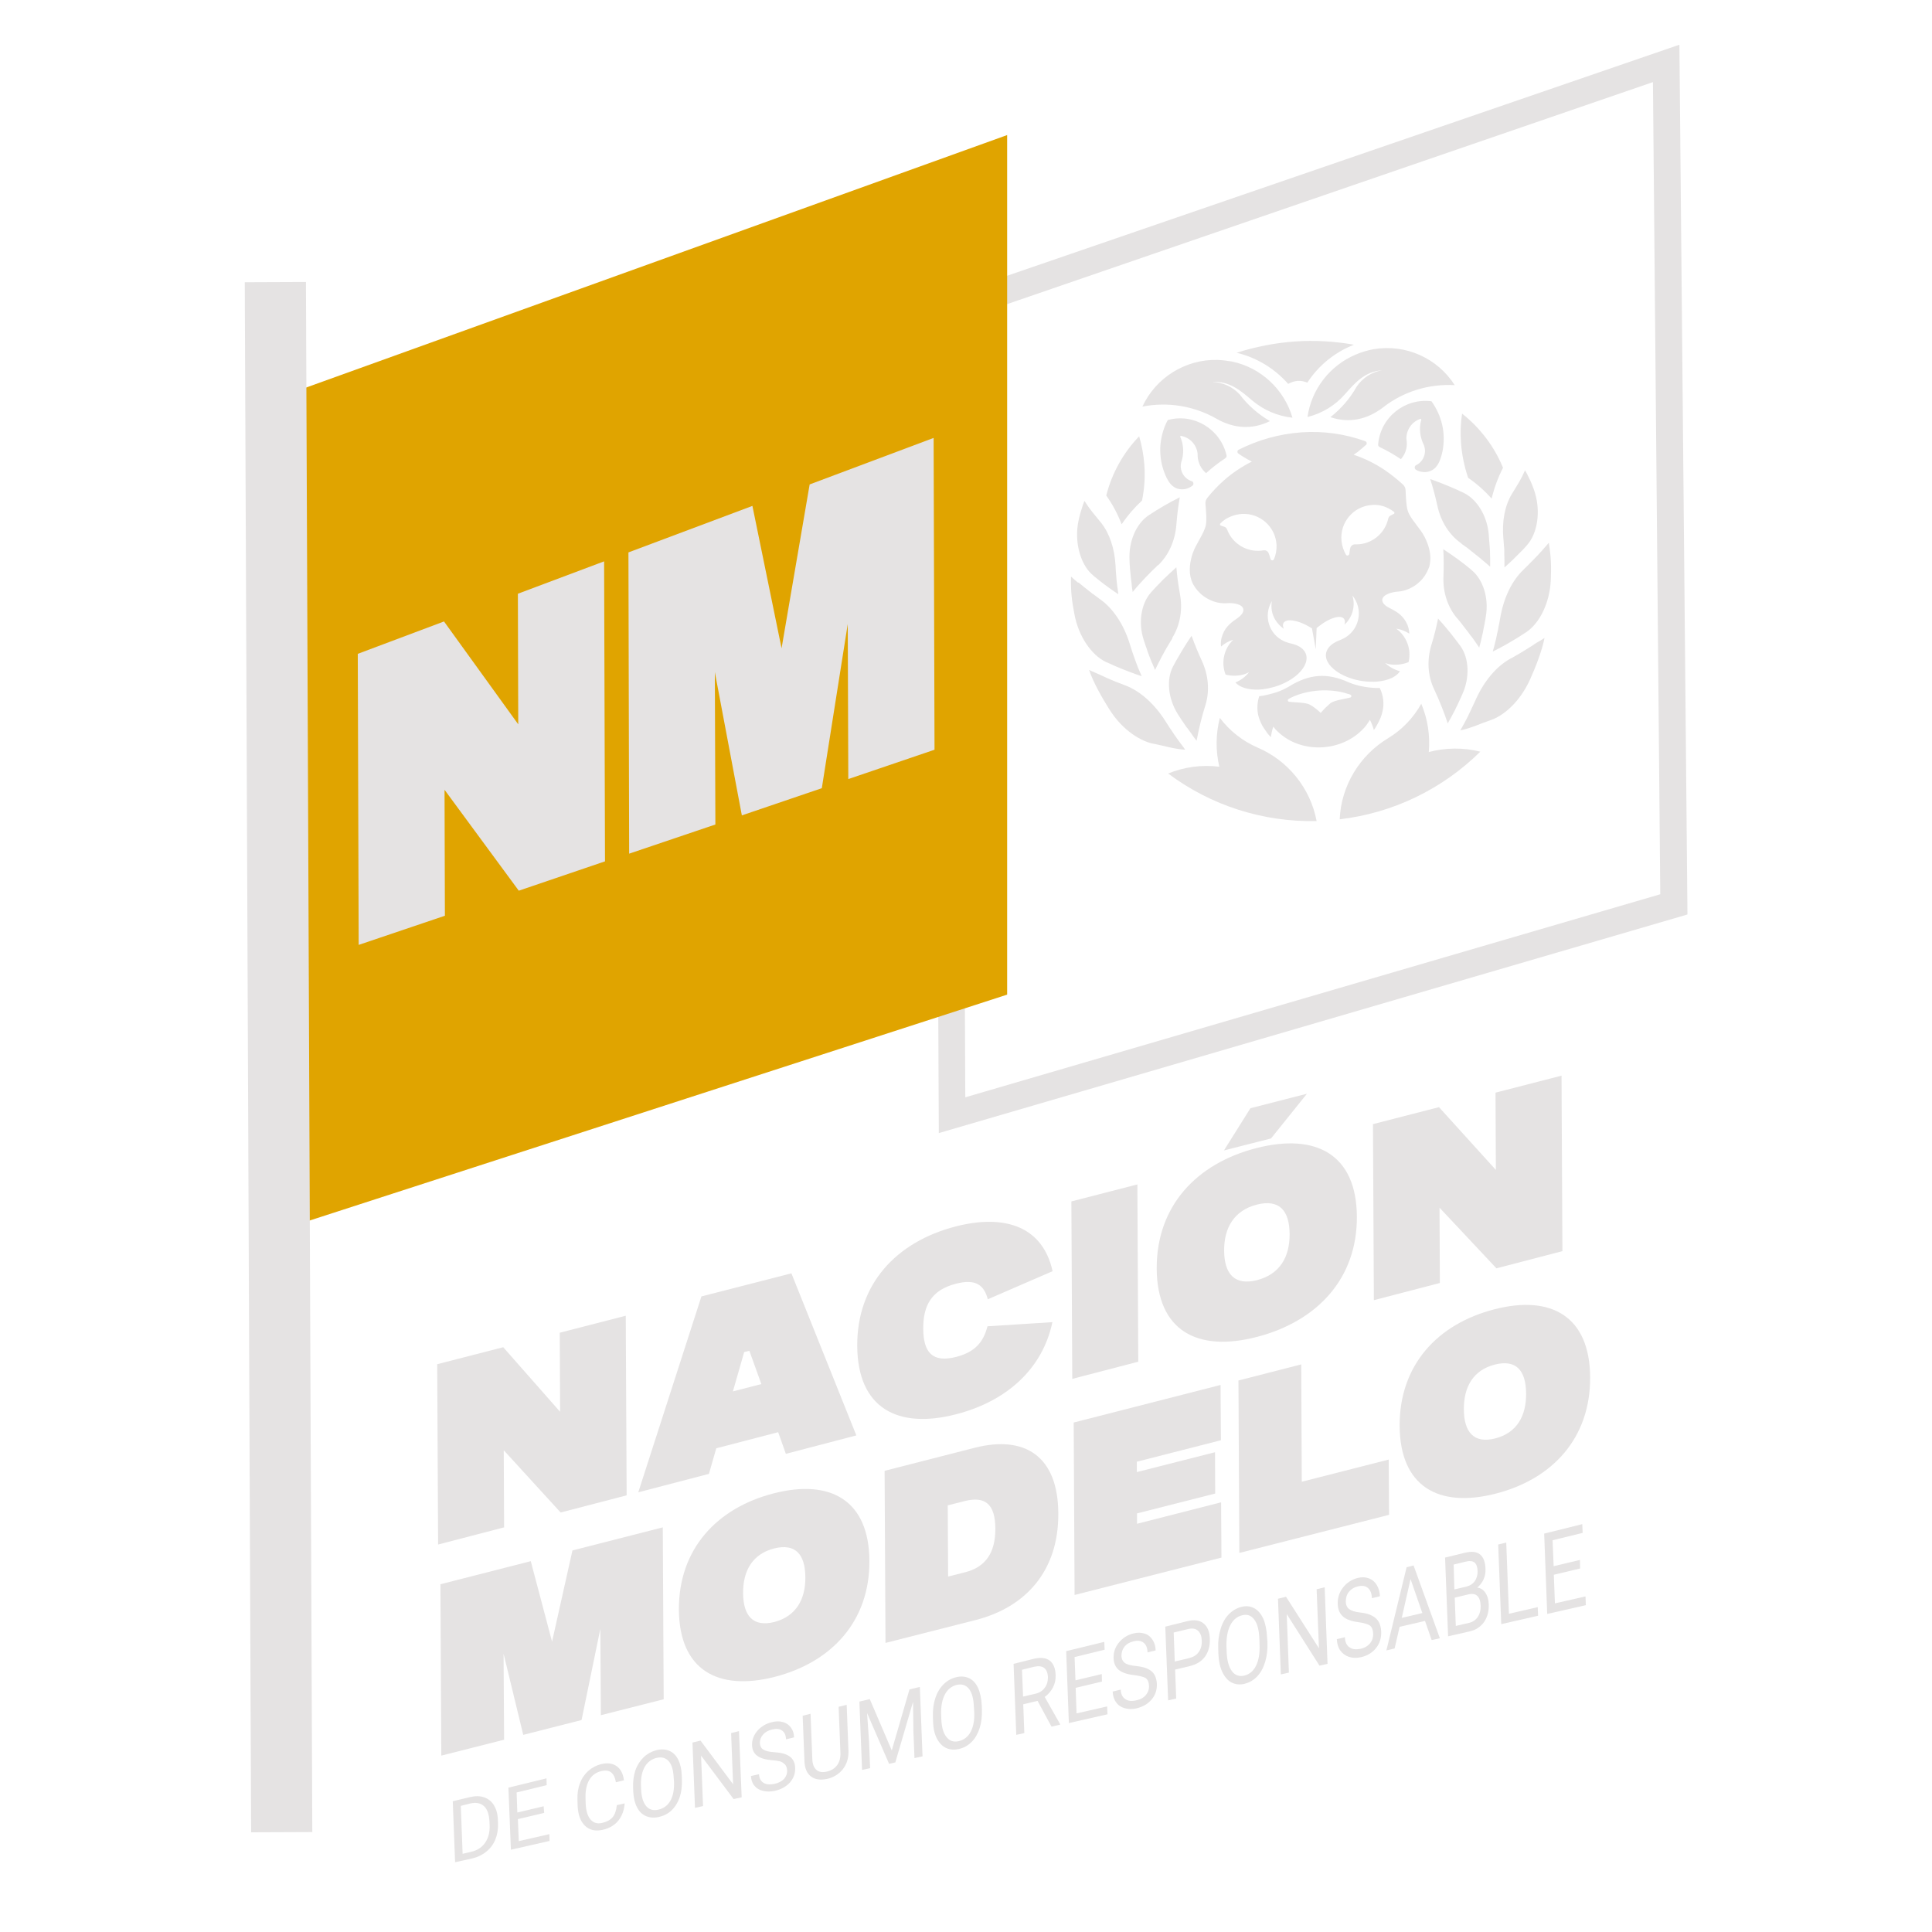 <?xml version="1.0" encoding="UTF-8"?> <!-- Generator: Adobe Illustrator 27.7.0, SVG Export Plug-In . SVG Version: 6.00 Build 0) --> <svg xmlns="http://www.w3.org/2000/svg" xmlns:xlink="http://www.w3.org/1999/xlink" version="1.1" id="Capa_1" x="0px" y="0px" viewBox="0 0 1080 1080" style="enable-background:new 0 0 1080 1080;" xml:space="preserve"> <style type="text/css"> .st0{fill:#E5E3E3;} .st1{fill:#E0A400;} .st2{fill-rule:evenodd;clip-rule:evenodd;fill:#E5E3E3;} </style> <g> <path class="st0" d="M924,45.9l4.1,454L539.6,613.4l-1.9-434.7L924,45.9 M938.8,25L522.7,168l2.1,465.4l0,0l0,0l418.5-122.2 L938.8,25L938.8,25z"></path> <polygon class="st1" points="563,556 168.7,683.7 166.5,218.3 563,75.5 "></polygon> <g> <path class="st2" d="M766.8,282.3c-10.2,0.7-17.9,9.7-16.9,20c0.3,2.8,1.1,5.3,2.4,7.6c0.5,1.1,1.9,0.7,2-0.4 c0.1-1,0.3-2.5,0.6-3.4c0.3-1,1.3-1.8,2.4-1.8c1.2,0,1.7,0,2.9-0.1c7.8-0.9,14.1-6.6,15.8-14.2c0.2-0.8,0.6-1.4,1.3-1.8l1.8-0.9 c0.5-0.2,0.6-0.9,0.1-1.2c-1.1-0.8-1.7-1.2-2.8-1.8C773.4,282.7,770.2,282,766.8,282.3L766.8,282.3z M694,287.3 c10.2-0.7,19.1,7.1,19.6,17.4c0.1,2.8-0.4,5.4-1.4,7.8c-0.4,1.1-1.8,0.9-2-0.1s-0.7-2.4-1.1-3.3c-0.4-1-1.5-1.6-2.6-1.5 c-1.1,0.2-1.7,0.3-2.9,0.3c-7.8,0.2-14.9-4.6-17.6-11.8c-0.3-0.8-0.7-1.3-1.5-1.6l-2-0.7c-0.5-0.1-0.7-0.8-0.3-1.2 c0.9-0.9,1.5-1.4,2.6-2.2C687.5,288.7,690.6,287.6,694,287.3L694,287.3z M714.2,408.9c-0.9-0.8-1.7-1.7-2.4-2.7 c-0.7,1.9-1.1,3.9-1.4,5.9c-1-1.1-2-2.2-2.8-3.5c-1.6-2.2-2.4-3.5-3.4-6.1c-1.7-4.2-1.7-9-0.3-13.3c2.8-0.3,6.8-1.3,9.6-2.2 c2.4-0.8,4.8-1.9,7-3.2c5.8-3.6,11.1-5.5,16.5-5.9s10.9,0.8,17.1,3.6c2.4,1,4.9,1.7,7.4,2.2c2.9,0.6,7,1,9.8,0.9 c2,4.1,2.6,8.8,1.5,13.2c-0.6,2.7-1.3,4.1-2.5,6.5c-0.7,1.3-1.4,2.6-2.3,3.8c-0.5-2-1.3-3.9-2.2-5.7c-0.6,1-1.3,2-2,3 C751.9,420.4,727.8,422.1,714.2,408.9L714.2,408.9z M737.4,386c-5.5,0.4-11,1.7-15.5,3.9c-0.5,0.2-1,0.5-1.5,0.8 c-0.8,0.4-0.6,1.4,0.2,1.6c2.9,0.4,9.2,0.3,11.6,1.6c1.8,1,3.8,2.5,5.3,3.9l0.8,0.7l0.7-0.8c1.3-1.5,3.2-3.3,4.7-4.6 c2.2-1.7,8.4-2.4,11.2-3.2c0.7-0.3,0.7-1.3-0.1-1.6c-0.5-0.2-1-0.4-1.6-0.5C748.5,386.2,743,385.7,737.4,386L737.4,386z M727.4,241.7c12.5-0.9,24.6,0.9,35.7,4.9c1,0.3,1.1,1.5,0.6,2c-0.8,0.8-3.8,3.2-4.7,4l-2.3,1.6c6,2,11.7,4.8,17,8.3 c3.7,2.5,7.2,5.3,10.5,8.3c1.7,1.7,1.5,2.8,1.6,4.9c0.2,3.1,0.3,7.2,1.2,10c1.5,4.5,6.8,9.4,9.4,14.5c2.2,4.4,3.9,9.8,2.9,15 c-0.1,0.7-0.3,1.7-0.6,2.3c-1.1,2.9-2.8,5.5-5,7.6c-3.1,3-7.6,5.3-12.2,5.6c-3.3,0.2-8.5,1.6-8.8,4.5c-0.2,2.1,2.2,3.8,4.3,4.8 c4.6,2.3,7.6,4.4,9.8,9.3c1,2.6,1,4.6,1,4.9c-2.2-1.4-4.6-2.4-7.3-2.8c5.9,4.3,8.6,11.7,6.9,18.7c-2.8,1.2-6.3,1.7-9.3,1.4 c-1.3-0.1-2.6-0.4-3.8-0.9c2.3,2.2,5.2,3.8,8.3,4.6c-2.8,4.3-9.5,5.8-14.6,5.9c-4.1,0.1-8.5-0.5-12.5-1.8 c-6.4-2-11.4-5.6-13.4-9.4c-2.5-4.9,0.4-9,4.9-11.2c1.8-0.8,3.7-1.5,5.3-2.5c8-5.1,9.7-16,3.7-23.3c1.1,3.5,0.9,7.3-0.5,10.7 c-0.9,2.1-2.2,4-3.8,5.5c-0.1,0-0.1,0-0.1,0c0.4-1.3,0.3-2.4-0.3-3.2c-1.9-2.4-8.1-0.5-13.8,4l-1.4,1.1c-0.1,0.1-0.1,0.1-0.1,0.2 l-0.5,11.7l0,0l0,0l-2.1-11.6c0-0.1,0-0.1-0.1-0.1l-1.5-0.9c-6.3-3.7-12.7-4.7-14.3-2.1c-0.5,0.8-0.4,1.9,0.1,3.2h-0.1 c-1.8-1.3-3.4-3-4.6-4.9c-1.9-3.1-2.6-6.9-1.9-10.5c-4.9,8-1.8,18.6,6.9,22.5c1.8,0.8,3.7,1.2,5.6,1.7c4.8,1.5,8.2,5.1,6.4,10.4 c-1.4,4.1-5.8,8.3-11.9,11.2c-3.7,1.8-8,3-12.1,3.5c-5,0.6-11.9,0-15.3-3.8c3-1.2,5.6-3.2,7.6-5.7c-1.2,0.6-2.4,1.1-3.7,1.4 c-2.9,0.7-6.4,0.7-9.4-0.1c-2.6-6.7-1-14.4,4.3-19.5c-2.6,0.8-4.9,2.1-6.8,3.8c-0.1-0.3-0.4-2.3,0.3-5c1.5-5.2,4.2-7.7,8.5-10.6 c1.9-1.3,4.1-3.4,3.6-5.4c-0.7-2.9-6-3.5-9.3-3.2c-4.6,0.3-9.3-1.3-12.8-3.9c-2.5-1.8-4.5-4.1-6-6.8c-0.3-0.6-0.7-1.5-0.9-2.2 c-1.7-5-0.8-10.6,0.8-15.2c1.9-5.4,6.4-11,7.3-15.7c0.5-2.9,0.1-7-0.1-10c-0.2-2.2-0.5-3.2,0.9-5.1c2.8-3.5,5.9-6.8,9.2-9.7 c4.7-4.2,10-7.7,15.7-10.6l-2.5-1.3c-1.1-0.6-4.4-2.6-5.2-3.3c-0.5-0.4-0.6-1.6,0.3-2C703.1,246,714.9,242.6,727.4,241.7 L727.4,241.7z M681.6,428.6c-9.7-1.2-19.6,0.1-28.6,3.8c23.9,17.9,53,27.2,83,26.6c-3.5-18.7-16.3-34-33-41.1 c-8.3-3.6-15.6-9.3-21.1-16.6C679.6,410.2,679.5,419.6,681.6,428.6L681.6,428.6z M618.4,277c3.2-12.6,9.6-24,18.4-33.1 c1.5,5.1,2.5,10.5,2.9,16c0.5,6.8,0,13.5-1.3,19.9c-4.3,4-8.1,8.4-11.4,13.3C624.8,287.3,621.9,281.9,618.4,277L618.4,277z M648.7,248.5c-0.4,5,0.2,10,1.8,14.6c1.8,5.1,4.5,10.9,11,10.4c1.9-0.1,3.9-1,5.2-2.1c0.8-0.7,0.4-2.1-0.4-2.4 c-0.1,0-0.3-0.1-0.4-0.1c-4.4-1.6-6.8-6.3-5.5-10.8c0.3-0.9,0.4-1.3,0.6-2.2c0.8-3.7,0.4-8.1-1.2-11.6c-0.2-0.3,0.1-0.8,0.6-0.6 c4.2,0.8,7.5,3.9,8.7,8c0.4,1.6,0.4,2.1,0.4,3.6c0.3,3.7,2,6.9,4.7,9.2c3.3-3,6.9-5.8,10.7-8.3c0.7-0.5,0.9-1,0.7-1.8 c-3.4-14.5-18.2-23.6-32.8-19.6C650.6,238.8,649.2,243.5,648.7,248.5L648.7,248.5z M680.7,201.2c2.4,0.1,5.8,0.5,8,0.9 c16.2,3.4,29.2,15.6,33.8,31.4c-8.4-0.9-16.2-4.3-22.6-9.7c-6.6-5.7-12.9-10.9-22.2-10.3c6,0.2,11.4,2.8,15.3,7 c4.6,6.1,10.4,11.1,16.9,14.9c-10,5-20.5,4.1-30-1.4c-12.5-7.1-27.1-9.5-41.3-6.7C646.1,211.1,662.7,200.7,680.7,201.2 L680.7,201.2z M725.4,212.9c1.9-0.1,3.8,0.3,5.4,1c6.2-9.5,15.3-17,26.1-21.2c-10.7-1.9-21.8-2.6-33.1-1.8s-22.2,3-32.5,6.3 c11.3,2.7,21.3,8.9,28.8,17.4C721.7,213.7,723.4,213.1,725.4,212.9L725.4,212.9z M798.7,420.4c0.8-9.2-0.6-18.5-4.2-27 c-4.4,7.9-10.8,14.6-18.6,19.3c-15.6,9.4-26.2,26.3-27,45.3c29.8-3.5,57.3-16.8,78.6-37.8C818.1,417.8,808.1,417.9,798.7,420.4 L798.7,420.4z M840.2,261.5c-4.9-12-12.9-22.4-22.9-30.3c-0.8,5.3-1,10.7-0.6,16.3c0.5,6.8,1.9,13.4,4,19.6 c4.8,3.3,9.2,7.2,13.1,11.6C835.3,272.7,837.4,266.9,840.2,261.5L840.2,261.5z M806.2,237.5c-1.1-4.8-3.2-9.3-6-13.2 c-15-1.9-28.5,9.1-29.8,24c-0.1,0.8,0.2,1.3,1,1.7c4.1,1.9,8,4.2,11.7,6.7c2.3-2.6,3.6-6,3.3-9.7c-0.2-1.4-0.3-2-0.1-3.6 c0.6-4.2,3.5-7.8,7.5-9.2c0.5-0.2,0.8,0.2,0.7,0.5c-1.1,3.6-0.9,8,0.4,11.6c0.3,0.9,0.5,1.3,0.9,2.1c1.9,4.3,0.2,9.3-3.9,11.5 c-0.1,0.1-0.2,0.1-0.4,0.2c-0.8,0.4-0.9,1.8-0.1,2.4c1.4,1,3.6,1.5,5.5,1.4c6.5-0.5,8.4-6.6,9.5-11.8 C807.3,247.4,807.3,242.4,806.2,237.5L806.2,237.5z M767.9,195.2c17.8-3,35.6,4.9,45.3,20.1c-14.4-0.8-28.6,3.5-40,12.4 c-8.7,6.7-18.9,9.1-29.5,5.5c6-4.7,11-10.5,14.7-17.1c3.2-4.7,8.2-8.1,14.1-9.1c-9.4,0.7-14.8,6.7-20.6,13.3 c-5.5,6.3-12.8,10.8-21,12.8c2.2-15.5,12.5-28.8,27-34.9C760.7,196.9,765,195.7,767.9,195.2z"></path> <g> <g> <path class="st0" d="M857.2,360.5c-2.5,1.6-5.1,3.2-7.6,4.7c-0.4,0.2-0.8,0.5-1.2,0.7c-1.1,0.6-2.2,1.3-3.3,1.9 c-0.3,0.1-0.5,0.3-0.8,0.4c-7.8,4.3-14.7,12.5-19.4,23c-0.6,1.3-1.2,2.6-1.8,3.9c-0.2,0.4-0.4,0.7-0.5,1.1c-0.5,1-1,2-1.4,2.9 c-0.2,0.4-0.3,0.7-0.5,1.1c-0.7,1.3-1.3,2.6-2,3.8c-0.1,0.1-0.2,0.3-0.2,0.4c-0.6,1.1-1.2,2.2-1.9,3.4c-0.1,0.2-0.2,0.3-0.3,0.5 c6.8-1.5,10.6-3.6,17.4-5.9c5.8-2,15.6-9,21.8-23c3-6.7,6.5-15.6,7.9-22.8c-1.8,1.3-3.9,2.3-5.7,3.5 C857.4,360.4,857.3,360.4,857.2,360.5z"></path> <path class="st0" d="M862.1,307.7c-2,2.2-4.1,4.4-6.2,6.5c-0.3,0.3-0.7,0.7-1,1c-0.9,0.9-1.8,1.8-2.7,2.7 c-0.2,0.2-0.4,0.4-0.6,0.6c-6.5,6.2-11.1,15.8-13,27.1l0,0c-0.2,1.4-0.5,2.8-0.8,4.2c-0.1,0.4-0.2,0.8-0.2,1.2 c-0.2,1.1-0.4,2.1-0.7,3.2c-0.1,0.4-0.2,0.8-0.2,1.1c-0.3,1.4-0.6,2.8-1,4.2c0,0.2-0.1,0.3-0.1,0.5c-0.3,1.2-0.6,2.5-1,3.7 c0,0.2-0.1,0.4-0.1,0.5c4.5-2.2,8.9-4.7,13.3-7.4c0.4-0.3,0.9-0.5,1.3-0.8c0.9-0.6,1.9-1.2,2.8-1.8c0.4-0.2,0.7-0.5,1.1-0.7 c7.8-5.1,13.3-16.7,13.9-29c0.3-7.4,0.3-12.5-1.1-21.1c-1.4,1.7-2,2.3-3.4,3.9C862.3,307.5,862.2,307.6,862.1,307.7z"></path> <path class="st0" d="M845.1,276.2c-3.9,6.5-5.6,15.3-4.7,25l0,0c0.1,1.2,0.2,2.4,0.3,3.5c0,0.4,0,0.7,0.1,1.1 c0.1,0.9,0.1,1.8,0.1,2.7c0,0.3,0,0.7,0,1c0,1.2,0.1,2.4,0.1,3.6c0,0.2,0,0.3,0,0.5c0,1,0,2.1,0,3.1c0,0.2,0,0.3,0,0.5 c3.2-2.8,6.2-5.7,9.2-8.8c0.3-0.3,0.6-0.6,0.9-0.9c0.7-0.7,1.3-1.4,1.9-2.1c0.2-0.3,0.5-0.5,0.7-0.8c5.2-5.8,7.3-16.5,5-26.6 c-1.3-6.1-5.2-13.5-6.2-15.1C850,268.6,848.3,270.9,845.1,276.2z"></path> <path class="st0" d="M817.6,304.4c0.9,0.7,1.8,1.3,2.8,2c0.4,0.3,0.8,0.6,1.1,0.9c2.2,1.7,4.3,3.4,6.4,5.1 c0.1,0.1,0.2,0.2,0.3,0.3c1.6,1.3,3.2,2.7,4.8,4.1c0-0.2,0-0.3,0-0.5c0-1.3,0-2.5,0-3.8c0-0.1,0-0.2,0-0.3 c0-1.4-0.1-2.7-0.1-4.1c0-0.4,0-0.8-0.1-1.2c0-1-0.1-2-0.2-3c0-0.4,0-0.8-0.1-1.2c-0.1-1.4-0.2-2.7-0.3-4.1 c-0.9-10.3-6.6-19.6-14.2-23.2c-6.1-2.9-12.3-5.4-18.5-7.6c1.6,4.9,2.9,9.9,4,14.9c1.9,8.8,6.6,16.3,13.3,21 C817.1,304.1,817.3,304.3,817.6,304.4z"></path> <path class="st0" d="M815,346.1c0.7,0.9,1.4,1.7,2.1,2.6c0.3,0.4,0.6,0.8,0.9,1.2c0.9,1.2,1.9,2.4,2.8,3.6l0,0 c0.7,1,1.4,2,2.2,2.9c0.1,0.1,0.2,0.3,0.3,0.4c1.2,1.7,2.4,3.4,3.6,5.2c0-0.1,0.1-0.3,0.1-0.4c0.3-1.3,0.7-2.5,1-3.8v-0.1 c0.3-1.3,0.6-2.7,0.9-4c0.1-0.4,0.2-0.7,0.2-1.1c0.2-1,0.4-2,0.6-3c0.1-0.4,0.2-0.8,0.2-1.1c0.3-1.3,0.5-2.7,0.7-4 c1.7-10-1.4-20.2-7.7-25.6c-0.3-0.2-0.5-0.4-0.8-0.7c-0.9-0.7-1.8-1.4-2.6-2.1c-0.3-0.3-0.6-0.5-1-0.8c-1.2-0.9-2.4-1.8-3.6-2.7 l0,0c-2.7-2-5.4-3.8-8.1-5.6c0.3,5,0.3,10.1,0.1,15.1c-0.4,8.8,2.3,17.2,7.6,23.5C814.6,345.6,814.8,345.9,815,346.1z"></path> <path class="st0" d="M814,395.5c0.5-0.9,0.9-1.8,1.3-2.7c0.2-0.4,0.4-0.7,0.5-1.1c0.6-1.2,1.2-2.5,1.7-3.7 c4.2-9.3,3.7-20-1-26.7c-0.2-0.3-0.4-0.5-0.6-0.8c-0.7-0.9-1.4-1.9-2.1-2.8c-0.2-0.3-0.5-0.6-0.7-0.9c-2.9-3.8-6-7.5-9.2-11 c-1,4.9-2.2,9.8-3.7,14.6c-2.6,8.5-2.1,17.3,1.4,24.7c2.9,6.2,5.5,12.6,7.7,19.3c0.1-0.1,0.2-0.3,0.2-0.4 c0.6-1.1,1.3-2.3,1.9-3.4c0-0.1,0.1-0.1,0.1-0.2c0.6-1.2,1.3-2.4,1.9-3.6C813.6,396.3,813.8,395.9,814,395.5z"></path> </g> <g> <path class="st0" d="M615.3,377.4c2.7,1.3,5.5,2.5,8.2,3.6c0.4,0.2,0.9,0.3,1.3,0.5c1.2,0.5,2.4,0.9,3.6,1.4 c0.3,0.1,0.5,0.2,0.8,0.3c8.3,3.2,16.3,10.4,22.4,20.1c0.8,1.2,1.5,2.4,2.3,3.6c0.2,0.3,0.5,0.7,0.7,1c0.6,0.9,1.2,1.8,1.8,2.7 c0.2,0.3,0.4,0.6,0.7,1c0.8,1.2,1.7,2.4,2.5,3.5c0.1,0.1,0.2,0.3,0.3,0.4c0.8,1,1.5,2,2.3,3.1c0.1,0.1,0.2,0.3,0.3,0.5 c-7-0.5-11-2.1-18-3.4c-6-1.2-16.7-6.7-24.7-19.7c-3.9-6.2-8.6-14.5-11-21.5c2,1,4.2,1.8,6.1,2.7 C615,377.3,615.1,377.3,615.3,377.4z"></path> <path class="st0" d="M603.1,325.8c2.3,1.9,4.7,3.8,7,5.6c0.4,0.3,0.7,0.6,1.1,0.8c1,0.8,2.1,1.5,3.1,2.3 c0.2,0.2,0.5,0.4,0.7,0.5c7.3,5.2,13.2,14.1,16.6,25.1l0,0c0.4,1.4,0.9,2.7,1.3,4.1c0.1,0.4,0.3,0.8,0.4,1.2 c0.4,1,0.7,2.1,1.1,3.1c0.1,0.4,0.3,0.7,0.4,1.1c0.5,1.3,1,2.7,1.5,4c0.1,0.1,0.1,0.3,0.2,0.4c0.5,1.2,1,2.4,1.5,3.5 c0.1,0.2,0.1,0.3,0.2,0.5c-4.8-1.6-9.5-3.4-14.2-5.4c-0.5-0.2-0.9-0.4-1.4-0.6c-1-0.5-2-0.9-3.1-1.4c-0.4-0.2-0.8-0.4-1.2-0.5 c-8.4-4-15.5-14.7-17.7-26.8c-1.4-7.3-2.1-12.3-1.9-21c1.6,1.5,2.3,2,3.9,3.4C602.9,325.6,603,325.7,603.1,325.8z"></path> <path class="st0" d="M615.5,292.2c4.7,5.9,7.6,14.4,8.1,24.1l0,0c0.1,1.2,0.1,2.4,0.2,3.5c0,0.4,0.1,0.7,0.1,1.1 c0.1,0.9,0.1,1.8,0.2,2.7c0,0.3,0.1,0.7,0.1,1c0.1,1.2,0.3,2.4,0.4,3.5c0,0.2,0,0.3,0.1,0.5c0.1,1,0.3,2.1,0.4,3.1 c0,0.2,0,0.3,0.1,0.5c-3.5-2.3-7-4.8-10.3-7.4c-0.3-0.3-0.7-0.5-1-0.8c-0.7-0.6-1.5-1.2-2.2-1.8c-0.3-0.2-0.5-0.4-0.8-0.7 c-6-5-9.5-15.3-8.7-25.7c0.5-6.3,3.3-14.1,4-15.8C609.6,285.3,611.6,287.4,615.5,292.2z"></path> <path class="st0" d="M646.8,316.4c-0.8,0.8-1.6,1.6-2.5,2.4c-0.3,0.3-0.7,0.7-1,1c-1.9,1.9-3.8,3.9-5.7,6 c-0.1,0.1-0.2,0.2-0.3,0.3c-1.4,1.6-2.8,3.1-4.1,4.8c0-0.2-0.1-0.3-0.1-0.5c-0.2-1.2-0.4-2.5-0.5-3.7c0-0.1,0-0.2,0-0.3 c-0.2-1.3-0.3-2.7-0.5-4c0-0.4-0.1-0.8-0.1-1.2c-0.1-1-0.2-2-0.3-3c0-0.4-0.1-0.8-0.1-1.2c-0.1-1.4-0.2-2.7-0.2-4.1 c-0.5-10.3,3.8-20.3,10.8-24.9c5.6-3.7,11.4-7.1,17.3-10c-0.9,5.1-1.5,10.2-1.9,15.3c-0.7,9-4.3,17-10.2,22.7 C647.2,315.9,647,316.1,646.8,316.4z"></path> <path class="st0" d="M655.1,357.3c-0.6,0.9-1.2,1.9-1.7,2.8c-0.3,0.4-0.5,0.8-0.8,1.3c-0.8,1.3-1.5,2.6-2.2,3.9l0,0 c-0.6,1.1-1.2,2.1-1.7,3.2c-0.1,0.1-0.1,0.3-0.2,0.4c-1,1.9-1.9,3.7-2.8,5.6c-0.1-0.1-0.1-0.3-0.2-0.4c-0.5-1.2-1-2.4-1.5-3.6 c0,0,0-0.1-0.1-0.1c-0.5-1.3-1-2.5-1.5-3.8c-0.1-0.4-0.3-0.7-0.4-1.1c-0.4-1-0.7-1.9-1-2.9c-0.1-0.4-0.3-0.7-0.4-1.1 c-0.4-1.3-0.9-2.6-1.3-3.9c-3.1-9.7-1.4-20.2,4.1-26.4c0.2-0.3,0.5-0.5,0.7-0.8c0.8-0.8,1.5-1.7,2.3-2.5 c0.3-0.3,0.6-0.6,0.9-0.9c1-1.1,2.1-2.1,3.1-3.2l0,0c2.4-2.3,4.8-4.5,7.2-6.7c0.4,5,1.1,10,2,15c1.6,8.7,0.1,17.3-4.2,24.3 C655.4,356.7,655.3,357,655.1,357.3z"></path> <path class="st0" d="M663,406.1c-0.6-0.8-1.1-1.7-1.7-2.5c-0.2-0.3-0.5-0.7-0.7-1c-0.7-1.1-1.5-2.3-2.2-3.4 c-5.4-8.6-6.5-19.3-2.7-26.6c0.2-0.3,0.3-0.6,0.5-0.9c0.5-1,1.1-2.1,1.7-3.1c0.2-0.3,0.4-0.7,0.6-1c2.4-4.2,4.9-8.3,7.6-12.2 c1.7,4.7,3.6,9.4,5.7,13.9c3.7,8,4.5,16.8,2.1,24.7c-2.1,6.5-3.7,13.3-5,20.1c-0.1-0.1-0.2-0.2-0.3-0.4c-0.8-1-1.6-2.1-2.3-3.1 c0-0.1-0.1-0.1-0.1-0.2c-0.8-1.1-1.6-2.2-2.4-3.3C663.4,406.7,663.2,406.4,663,406.1z"></path> </g> </g> </g> <rect x="138.6" y="157.7" transform="matrix(1 -4.098488e-03 4.098488e-03 1 -2.421 0.643)" class="st0" width="34.2" height="866.5"></rect> <g> <path class="st0" d="M200,365.5l48.2-18.1l41.5,57.5l-0.2-73l48.2-18.1l0.5,167.7L290,497.9l-41.5-56.4l0.2,70.4l-48.2,16.3 L200,365.5z"></path> <path class="st0" d="M351.3,308.8l69.3-26l16.3,79.6l15.7-91.6l69.3-26l0.5,174.3l-48.2,16.4l-0.3-86.7l-14.5,91.8l-44.7,15.2 l-15.1-80.1l0.3,85.2l-48.2,16.3L351.3,308.8z"></path> </g> <g> <g> <path class="st0" d="M244.4,762.6l36.9-9.5l31.8,36.1l-0.2-44.2l36.9-9.5l0.5,100.4l-36.9,9.6l-31.8-34.8l0.2,43.1l-36.9,9.6 L244.4,762.6z"></path> <path class="st0" d="M392.1,724.7l50.3-12.9l36.3,90.6l-39.4,10.3l-4.3-12.1l-34.6,9l-4.1,14.3l-39.5,10.3L392.1,724.7z M425.6,773.7l-6.7-18.6l-2.9,0.7l-6.3,22L425.6,773.7z"></path> <path class="st0" d="M588.3,739.1c-5.5,26.1-25.5,44.1-53.5,51.4c-33.2,8.7-55.4-3.5-55.6-38.1s21.8-58.2,55-66.8 c28.4-7.3,48.9,0.7,54.2,25l-36.2,15.7c-2.2-8.1-6.8-11.5-17.8-8.7c-13.7,3.5-18.4,12.2-18.3,25.2c0.1,13,4.9,19.2,18.5,15.7 c10.7-2.8,15.2-8.5,17.4-17.1L588.3,739.1z"></path> <path class="st0" d="M598.9,671.6l36.9-9.5l0.5,99.1l-36.9,9.6L598.9,671.6z"></path> <path class="st0" d="M702.3,641.8c33.6-8.6,56,3.7,56.2,38.3s-22.1,58.4-55.7,67.2c-33.6,8.8-56-3.5-56.2-38.2 C646.5,674.2,668.8,650.4,702.3,641.8z M710.5,636.4l-26.3,6.7l14.8-23.6l31.6-8.1L710.5,636.4z M720.9,689.8 c-0.1-13.2-5.8-19.6-18.4-16.4c-12.6,3.3-18.3,12.9-18.2,25.8c0.1,12.9,5.8,19.6,18.4,16.4C715.4,712.3,721,702.7,720.9,689.8z"></path> <path class="st0" d="M767.5,628.4l36.9-9.5l31.8,35.1l-0.2-43.2l36.9-9.5l0.5,98.1l-36.9,9.6l-31.8-33.9l0.2,42.1l-36.9,9.6 L767.5,628.4z"></path> </g> </g> <g> <g> <path class="st0" d="M246.2,885.6l50.5-12.9l11.9,45l11.4-51l50.5-12.9l0.5,96.1l-35.1,8.9l-0.3-48.3l-10.5,51l-32.6,8.3 l-11-45.4l0.3,48.1l-35.1,8.9L246.2,885.6z"></path> <path class="st0" d="M432.5,834.8c31.9-8.2,53.3,4,53.5,37.7s-21,56.7-53,64.9c-31.9,8.1-53.3-4-53.5-37.7 C379.4,866,400.6,843,432.5,834.8z M450.2,881.7c-0.1-12.8-5.5-19.1-17.5-16.1c-12,3.1-17.4,12.4-17.3,25s5.5,19.1,17.5,16.1 C444.9,903.5,450.3,894.2,450.2,881.7z"></path> <path class="st0" d="M494.5,822.2l50.4-12.9c27.9-7.1,46.6,4.6,46.7,36.8c0.2,32.1-18.3,52.4-46.2,59.5L495,918.4L494.5,822.2z M529.8,841.5l0.2,39.8l9.5-2.4c11.5-2.9,17-11,16.9-24.5s-5.6-18.2-17.1-15.3L529.8,841.5z"></path> <path class="st0" d="M600.2,795.2l82.1-21l0.2,30.9l-47,12v5.8l43.7-11.1l0.1,23.1L635.6,846v5.8l47-12l0.2,30.9l-82.1,20.9 L600.2,795.2z"></path> <path class="st0" d="M692.3,771.7l35.1-9l0.3,65.6l48.6-12.4l0.2,30.9l-83.7,21.3L692.3,771.7z"></path> <path class="st0" d="M835.4,731.9c31.9-8.2,53.3,4.1,53.5,38s-21,57-53,65.1c-31.9,8.1-53.3-4.1-53.5-38 C782.3,763.1,803.5,740.1,835.4,731.9z M853.1,779c-0.1-12.9-5.5-19.2-17.5-16.2c-12,3.1-17.4,12.4-17.3,25.1 c0.1,12.6,5.5,19.2,17.5,16.2C847.9,801,853.2,791.6,853.1,779z"></path> </g> </g> <g> <path class="st0" d="M254.4,1041l-1.3-34.1l9.6-2.3c3-0.7,5.6-0.7,7.9,0.1s4.1,2.2,5.5,4.4c1.3,2.2,2.1,4.8,2.2,8l0.1,2.2 c0.1,3.3-0.4,6.3-1.5,9s-2.8,5-5.1,6.8c-2.2,1.8-4.9,3.1-7.9,3.8L254.4,1041z M257.6,1009.5l1,26.8l4.7-1.1 c3.5-0.8,6.1-2.5,7.9-5.1s2.7-6,2.5-10l-0.1-2c-0.2-3.9-1.2-6.8-3.1-8.5s-4.5-2.2-7.8-1.4L257.6,1009.5z"></path> <path class="st0" d="M304.2,1013.4l-14.7,3.5l0.5,12.3l17.1-3.9l0.1,3.8l-21.6,4.9l-1.4-34.7l21.3-5.2l0.1,3.8l-16.8,4.1l0.4,11.2 l14.7-3.5L304.2,1013.4z"></path> <path class="st0" d="M349.2,1008.1c-0.3,3.9-1.5,7.1-3.6,9.7c-2.1,2.6-5.1,4.3-8.8,5.1c-4,0.9-7.3,0.1-9.8-2.3 c-2.5-2.4-3.9-6.2-4.1-11.2l-0.1-3.4c-0.1-3.3,0.3-6.3,1.4-9.1c1-2.8,2.6-5.1,4.6-6.9c2-1.8,4.4-3.1,7.1-3.8 c3.6-0.9,6.5-0.5,8.8,1.1s3.6,4.2,4.1,7.9l-4.5,1.1c-0.5-2.8-1.4-4.6-2.8-5.6c-1.3-1-3.2-1.2-5.5-0.6c-2.9,0.7-5.1,2.3-6.6,4.9 c-1.5,2.6-2.2,5.9-2.1,10l0.1,3.4c0.2,3.8,1,6.7,2.7,8.7c1.6,1.9,3.8,2.6,6.6,1.9c2.5-0.6,4.4-1.6,5.7-3.1 c1.3-1.5,2.1-3.8,2.4-6.8L349.2,1008.1z"></path> <path class="st0" d="M381.2,995.1c0.1,3.6-0.3,6.8-1.3,9.7s-2.5,5.3-4.5,7.2s-4.4,3.1-7.1,3.7c-2.7,0.6-5.1,0.4-7.2-0.5 s-3.8-2.5-5-4.9c-1.2-2.3-1.9-5.2-2.1-8.5l-0.1-2.6c-0.1-3.5,0.3-6.6,1.3-9.6c1-2.9,2.6-5.3,4.6-7.3c2-1.9,4.4-3.2,7-3.9 c2.7-0.7,5.1-0.6,7.3,0.3c2.1,0.9,3.8,2.5,5,4.9s1.9,5.4,2,8.9L381.2,995.1z M376.6,993.8c-0.2-4.3-1.1-7.4-2.8-9.3 c-1.7-1.9-4-2.5-6.9-1.8c-2.8,0.7-5,2.4-6.5,5c-1.5,2.7-2.2,6-2.1,10.1l0.1,2.6c0.2,4.1,1.1,7.2,2.8,9.2c1.7,2,4,2.7,6.9,2 s5.1-2.3,6.6-4.9c1.5-2.6,2.2-6,2.1-10.3L376.6,993.8z"></path> <path class="st0" d="M414.6,1004.7l-4.5,1l-18.2-24.3l1.1,28.2l-4.5,1l-1.4-36.5l4.5-1.1l18.2,24.4l-1.1-28.6l4.4-1.1 L414.6,1004.7z"></path> <path class="st0" d="M431.9,984c-3.9-0.3-6.7-1.1-8.6-2.5c-1.8-1.3-2.8-3.3-2.9-5.9c-0.1-2.9,0.9-5.6,2.9-8 c2.1-2.4,4.8-4.1,8.2-4.9c2.3-0.6,4.4-0.6,6.3,0c1.9,0.5,3.3,1.6,4.4,3.1s1.6,3.3,1.7,5.4l-4.5,1.1c-0.1-2.3-0.8-3.9-2.2-4.9 c-1.4-1-3.2-1.2-5.6-0.6c-2.2,0.5-3.9,1.5-5.1,2.9s-1.8,3-1.7,4.9c0.1,1.5,0.7,2.7,1.9,3.4c1.2,0.8,3.2,1.3,6.1,1.5 s5.1,0.6,6.7,1.3s2.9,1.6,3.7,2.9c0.8,1.2,1.3,2.8,1.3,4.7c0.1,3-0.9,5.7-2.9,8c-2.1,2.3-4.9,3.9-8.5,4.7c-2.3,0.5-4.5,0.5-6.6,0 s-3.7-1.5-4.8-2.9c-1.2-1.4-1.8-3.3-1.9-5.4l4.5-1c0.1,2.2,0.9,3.8,2.5,4.8s3.6,1.1,6.1,0.6c2.4-0.5,4.2-1.5,5.4-2.8 c1.2-1.4,1.8-2.9,1.7-4.8c-0.1-1.8-0.7-3.1-1.9-3.8C437.2,984.7,435,984.2,431.9,984z"></path> <path class="st0" d="M473.3,953l1,25.9c0.1,3.6-0.8,6.8-2.7,9.5c-1.9,2.7-4.6,4.6-8,5.7l-1.2,0.3c-3.7,0.8-6.7,0.4-9-1.3 s-3.5-4.5-3.7-8.4l-1-25.6l4.4-1.1l1,25.5c0.1,2.7,0.9,4.7,2.3,5.9s3.4,1.5,5.9,0.9s4.4-1.8,5.7-3.6c1.3-1.8,1.9-4.1,1.8-6.9 l-1-25.7L473.3,953z"></path> <path class="st0" d="M486.2,949.8l12.3,28.7l9.9-34.1l5.8-1.4l1.5,38.8l-4.5,1l-0.6-15.1l-0.2-16.4l-9.9,33.9L497,986l-12.3-28.4 l1.1,15.9l0.6,14.9l-4.5,1l-1.5-38.2L486.2,949.8z"></path> <path class="st0" d="M548.9,955.6c0.1,3.9-0.3,7.4-1.3,10.5s-2.5,5.7-4.5,7.7s-4.4,3.3-7.1,3.9c-2.7,0.6-5.1,0.4-7.2-0.6 c-2.1-1-3.8-2.8-5.1-5.3s-2-5.6-2.1-9.3l-0.1-2.8c-0.1-3.7,0.3-7.2,1.3-10.3s2.5-5.7,4.6-7.8c2-2,4.4-3.4,7-4 c2.7-0.7,5.1-0.5,7.3,0.5c2.1,1,3.8,2.8,5,5.4c1.2,2.6,1.9,5.9,2.1,9.7L548.9,955.6z M544.4,954.1c-0.2-4.7-1.1-8-2.8-10.1 s-4-2.8-6.9-2.1c-2.8,0.7-5,2.5-6.5,5.3c-1.5,2.9-2.2,6.5-2.1,10.9l0.1,2.9c0.2,4.5,1.1,7.8,2.9,10c1.7,2.2,4,3,6.9,2.3 s5.1-2.4,6.6-5.2s2.2-6.5,2-11L544.4,954.1z"></path> <path class="st0" d="M580,950.8l-8,1.9l0.6,16.1l-4.5,1l-1.5-39.7l11.2-2.8c3.8-0.9,6.8-0.6,8.9,0.9c2.1,1.6,3.3,4.3,3.4,8.2 c0.1,2.5-0.4,4.8-1.5,6.9c-1.1,2.1-2.6,3.9-4.6,5.3l8.6,15.2v0.3l-4.8,1.1L580,950.8z M571.9,948.4l6.9-1.6c2.2-0.5,4-1.6,5.2-3.3 c1.3-1.7,1.8-3.6,1.8-5.9c-0.1-2.5-0.8-4.2-2.1-5.2s-3.1-1.2-5.5-0.7l-6.9,1.7L571.9,948.4z"></path> <path class="st0" d="M616,940l-14.7,3.5l0.5,14.3l17.1-3.9l0.2,4.4l-21.6,4.9L596,923l21.3-5.2l0.2,4.4l-16.8,4.1l0.5,13l14.7-3.5 L616,940z"></path> <path class="st0" d="M634,936.4c-3.9-0.4-6.7-1.4-8.6-2.9c-1.8-1.5-2.8-3.7-2.9-6.5c-0.1-3.2,0.8-6.1,2.9-8.7 c2.1-2.6,4.8-4.4,8.2-5.2c2.3-0.6,4.4-0.5,6.3,0.1c1.9,0.6,3.3,1.8,4.4,3.5c1.1,1.7,1.7,3.6,1.7,5.9l-4.5,1.1 c-0.1-2.5-0.8-4.3-2.2-5.4c-1.4-1.1-3.2-1.4-5.6-0.8c-2.2,0.5-3.9,1.5-5.1,3c-1.2,1.5-1.7,3.2-1.7,5.3c0.1,1.7,0.7,2.9,1.9,3.8 c1.2,0.9,3.3,1.4,6.1,1.7c2.9,0.3,5.1,0.8,6.7,1.6c1.6,0.8,2.9,1.8,3.7,3.2s1.3,3.1,1.4,5.2c0.1,3.3-0.8,6.2-2.9,8.7 c-2.1,2.5-4.9,4.1-8.5,5c-2.3,0.5-4.5,0.5-6.6-0.1s-3.7-1.7-4.8-3.3c-1.2-1.6-1.8-3.6-1.9-6l4.5-1.1c0.1,2.5,0.9,4.2,2.5,5.3 s3.6,1.3,6.2,0.7c2.4-0.5,4.1-1.5,5.4-3c1.2-1.5,1.8-3.2,1.7-5.2s-0.7-3.4-1.9-4.3C639.3,937.4,637.1,936.8,634,936.4z"></path> <path class="st0" d="M656.9,933.3l0.6,16.2l-4.5,1l-1.6-41.2l12.5-3.1c3.7-0.9,6.7-0.5,8.9,1.3s3.4,4.6,3.5,8.5 c0.2,4-0.8,7.4-2.7,10.1c-2,2.7-4.9,4.4-8.7,5.3L656.9,933.3z M656.7,928.8l8-1.9c2.4-0.6,4.2-1.7,5.4-3.4s1.8-3.8,1.7-6.4 c-0.1-2.5-0.8-4.3-2.1-5.5s-3.1-1.5-5.3-1l-8.3,2L656.7,928.8z"></path> <path class="st0" d="M708.5,917.9c0.2,4.1-0.3,7.9-1.3,11.2s-2.5,6-4.5,8.1s-4.4,3.4-7.1,4.1c-2.7,0.6-5.1,0.3-7.2-0.8 c-2.1-1.1-3.8-3.1-5.1-5.8s-2-6-2.2-10l-0.1-3c-0.2-4,0.3-7.7,1.3-11c1-3.4,2.5-6.1,4.5-8.2c2-2.1,4.4-3.5,7-4.2 c2.7-0.7,5.1-0.5,7.3,0.7c2.1,1.1,3.8,3.1,5.1,5.9c1.2,2.8,1.9,6.3,2.1,10.4L708.5,917.9z M704,916.2c-0.2-5-1.1-8.6-2.9-10.9 c-1.7-2.3-4-3.1-6.9-2.3c-2.8,0.7-5,2.6-6.5,5.6s-2.2,6.9-2.1,11.6l0.1,3.1c0.2,4.8,1.1,8.4,2.9,10.8c1.7,2.4,4.1,3.2,6.9,2.6 c2.9-0.7,5.1-2.5,6.6-5.5s2.2-6.9,2-11.8L704,916.2z"></path> <path class="st0" d="M742.1,930.1l-4.5,1l-18.3-28.8l1.2,32.7l-4.5,1l-1.6-42.3l4.5-1.1l18.4,28.8l-1.3-33l4.5-1.1L742.1,930.1z"></path> <path class="st0" d="M759.3,906.8c-3.9-0.5-6.7-1.5-8.6-3.2c-1.8-1.6-2.8-3.9-2.9-6.9c-0.1-3.4,0.8-6.4,2.9-9.2 c2.1-2.7,4.8-4.5,8.2-5.4c2.3-0.6,4.4-0.5,6.3,0.2c1.9,0.7,3.3,1.9,4.4,3.7c1.1,1.8,1.7,3.9,1.8,6.3l-4.5,1.1 c-0.1-2.6-0.8-4.5-2.2-5.7s-3.2-1.5-5.6-0.9c-2.2,0.5-3.9,1.6-5.1,3.1c-1.2,1.5-1.7,3.4-1.7,5.6c0.1,1.8,0.7,3.1,1.9,4 s3.3,1.6,6.1,1.9c2.9,0.3,5.1,0.9,6.7,1.8c1.6,0.8,2.9,2,3.7,3.4s1.3,3.3,1.4,5.5c0.1,3.5-0.8,6.6-2.9,9.2 c-2.1,2.6-4.9,4.3-8.5,5.1c-2.3,0.5-4.5,0.5-6.6-0.2s-3.7-1.9-4.9-3.6c-1.2-1.7-1.8-3.8-1.9-6.3l4.5-1.1c0.1,2.6,0.9,4.5,2.5,5.6 c1.6,1.2,3.6,1.4,6.2,0.9c2.4-0.5,4.1-1.6,5.4-3.1c1.2-1.5,1.8-3.3,1.7-5.5c-0.1-2.1-0.7-3.6-1.9-4.5 C764.5,907.9,762.4,907.2,759.3,906.8z"></path> <path class="st0" d="M796.6,906.1l-14.2,3.3l-2.8,12.1l-4.6,1.1l11.3-46.5l3.9-1l14.7,40.7l-4.6,1L796.6,906.1z M783.6,904.4 l11.5-2.7l-6.6-19L783.6,904.4z"></path> <path class="st0" d="M809.5,914.7l-1.7-44l11.1-2.7c3.7-0.9,6.5-0.6,8.4,0.9s3,4.2,3.1,8.2c0.1,2.1-0.3,4-1.1,5.8s-2,3.3-3.5,4.6 c1.9,0.2,3.4,1.2,4.5,2.8s1.8,3.7,1.9,6.3c0.2,4-0.7,7.3-2.6,10.1c-1.9,2.7-4.6,4.5-8.2,5.3L809.5,914.7z M813,888.5l6.8-1.6 c2-0.5,3.5-1.5,4.6-3c1.1-1.6,1.6-3.4,1.6-5.6c-0.1-2.4-0.7-4.1-1.8-4.9c-1.1-0.8-2.8-1-5-0.4l-6.6,1.6L813,888.5z M813.2,893.1 l0.6,15.8l7.4-1.7c2.1-0.5,3.7-1.6,4.9-3.3c1.1-1.7,1.7-3.8,1.6-6.2c-0.2-5.3-2.5-7.5-7-6.4L813.2,893.1z"></path> <path class="st0" d="M843.5,902.1l16.1-3.7l0.2,4.8l-20.6,4.7l-1.7-44.5l4.5-1.1L843.5,902.1z"></path> <path class="st0" d="M883.3,876.8l-14.7,3.5l0.6,16l17.1-3.9l0.2,4.9l-21.6,4.9l-1.7-44.9l21.3-5.3l0.2,4.9l-16.8,4.1l0.6,14.5 l14.7-3.5L883.3,876.8z"></path> </g> </g> </svg> 